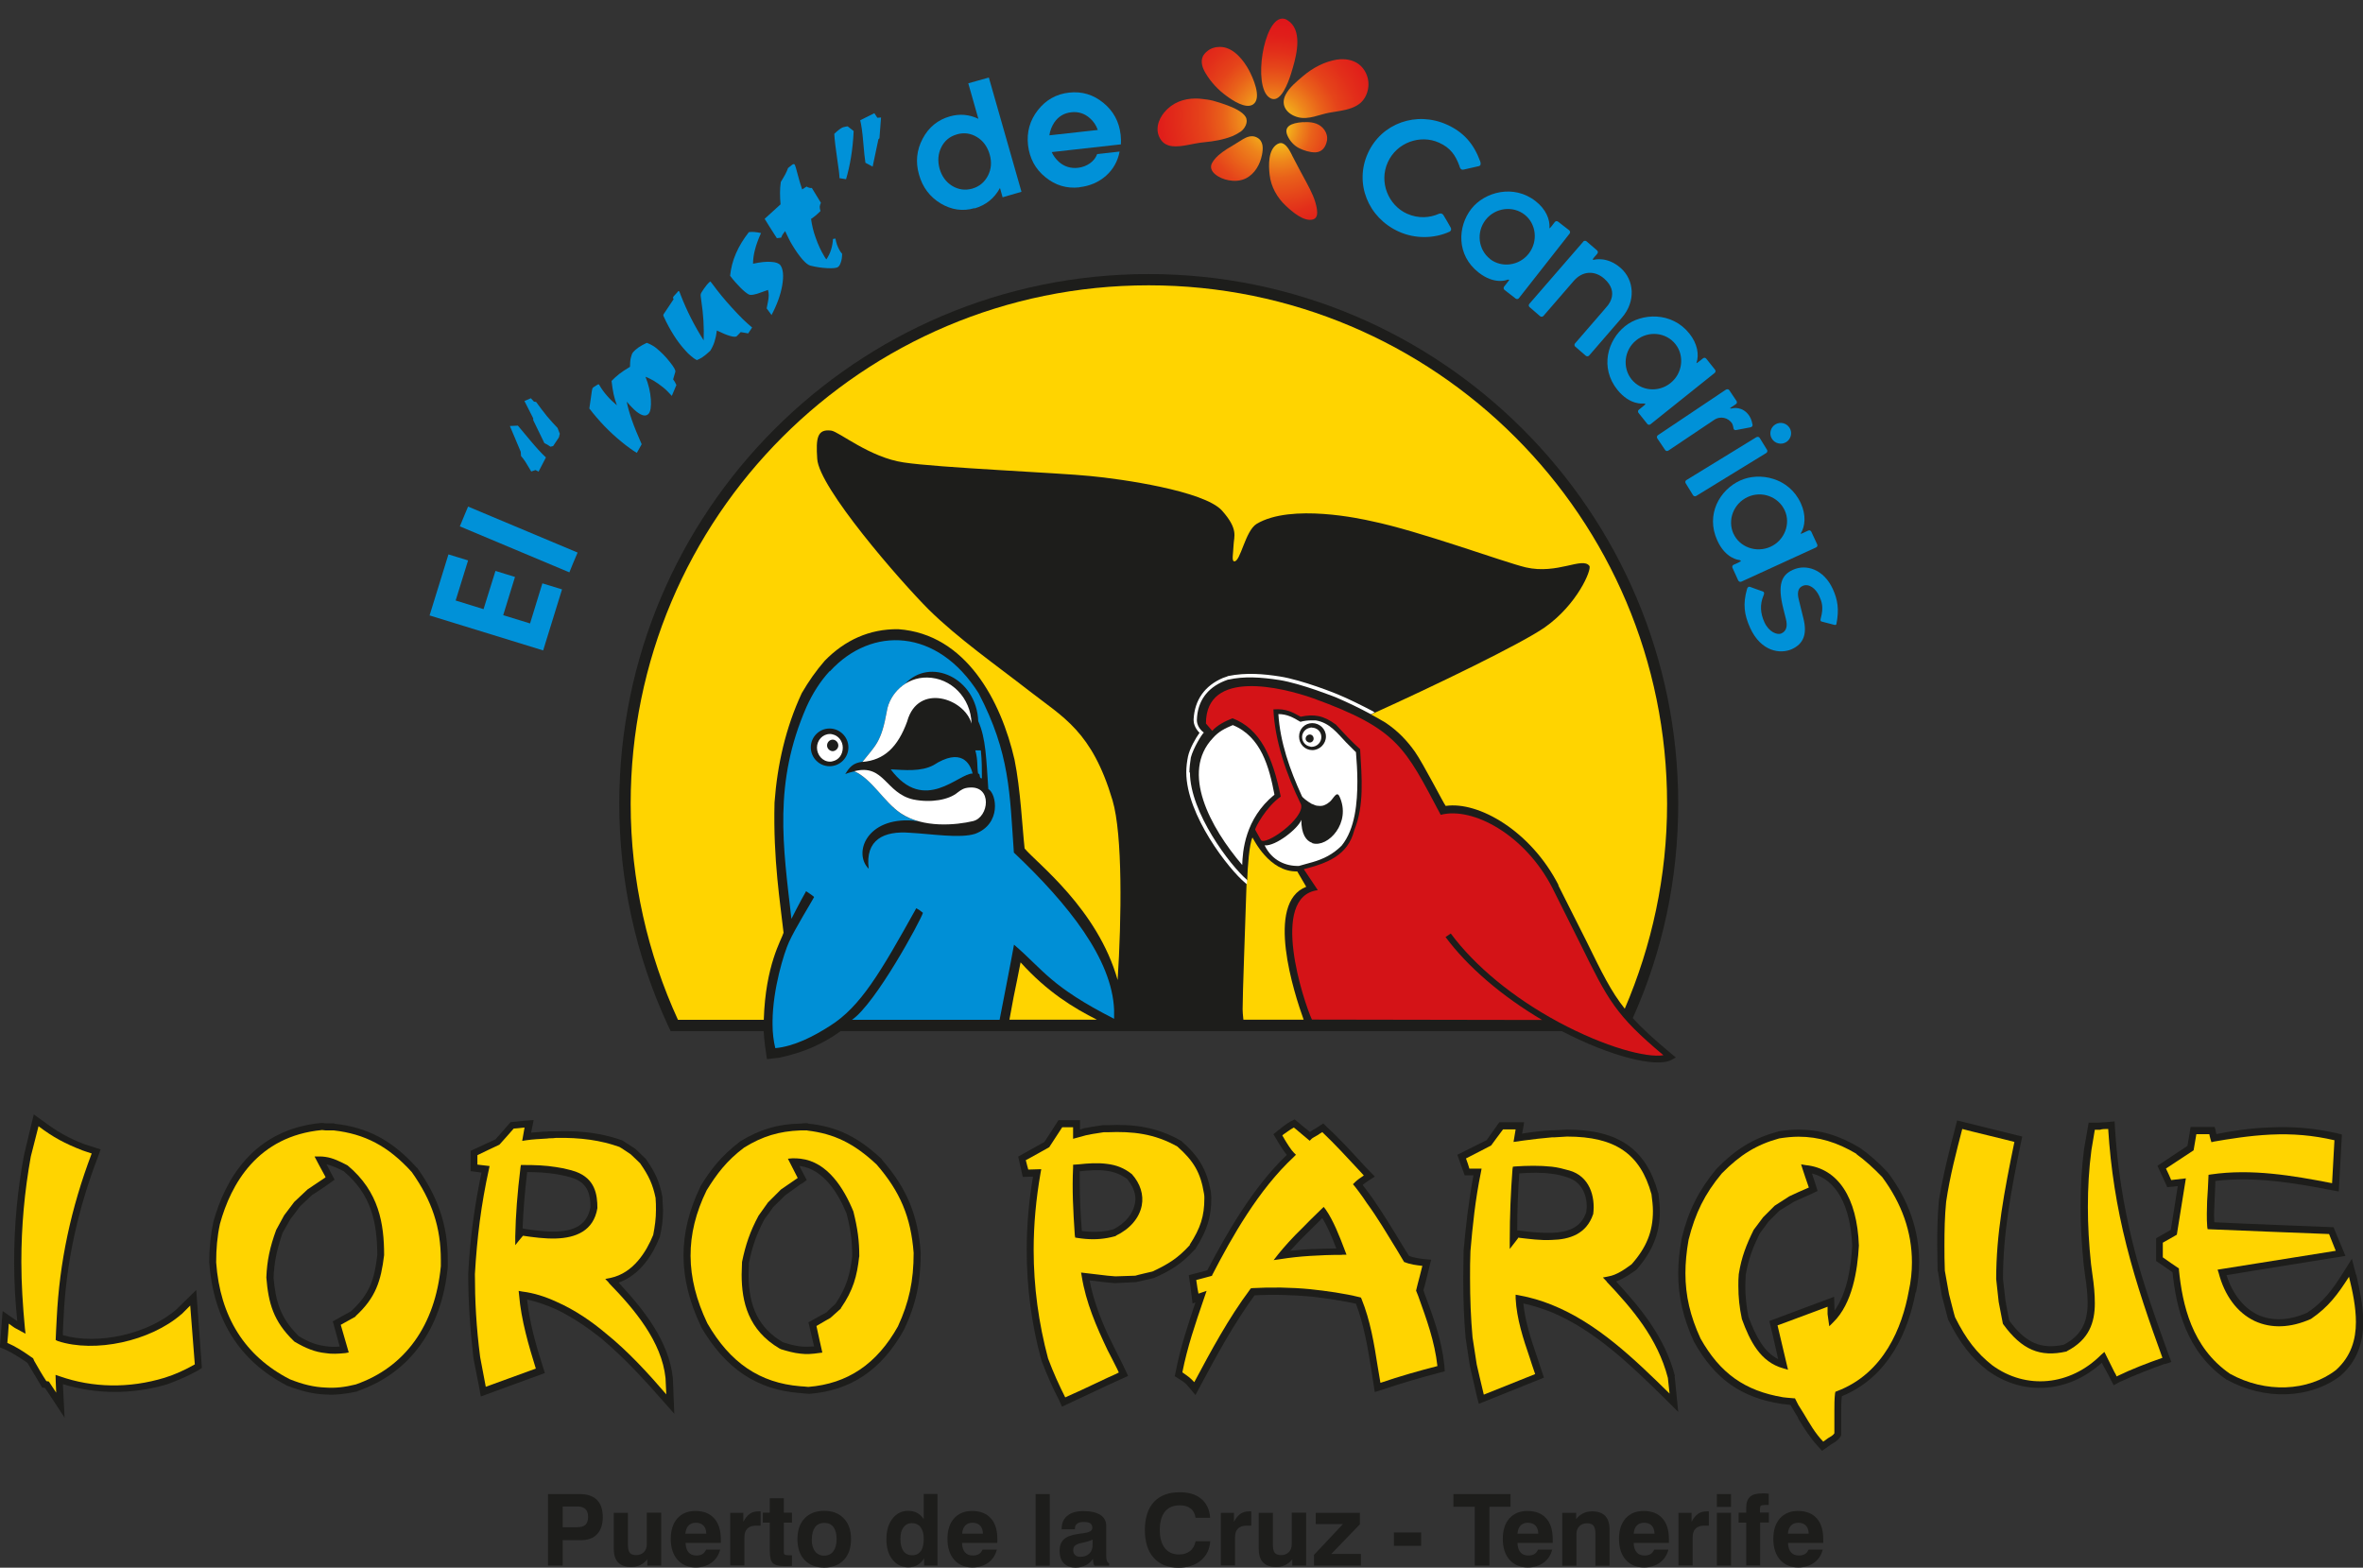 <?xml version="1.0" encoding="UTF-8"?>
<svg xmlns="http://www.w3.org/2000/svg" xmlns:xlink="http://www.w3.org/1999/xlink" id="Ebene_1" data-name="Ebene 1" viewBox="0 0 180.37 119.67">
  <rect x="0" y="0" width="180.37" height="119.67" fill="#333333" stroke="none"/>
  <defs>
    <style>
      .cls-1 {
        fill: url(#Unbenannter_Verlauf);
      }

      .cls-1, .cls-2, .cls-3, .cls-4, .cls-5, .cls-6, .cls-7, .cls-8, .cls-9, .cls-10, .cls-11, .cls-12, .cls-13, .cls-14, .cls-15, .cls-16, .cls-17, .cls-18 {
        stroke-width: 0px;
      }

      .cls-19 {
        clip-path: url(#clippath);
      }

      .cls-2 {
        fill: none;
      }

      .cls-20 {
        clip-path: url(#clippath-1);
      }

      .cls-21 {
        clip-path: url(#clippath-4);
      }

      .cls-22 {
        clip-path: url(#clippath-3);
      }

      .cls-23 {
        clip-path: url(#clippath-2);
      }

      .cls-24 {
        clip-path: url(#clippath-6);
      }

      .cls-25 {
        clip-path: url(#clippath-5);
      }

      .cls-3 {
        fill: url(#Unbenannter_Verlauf_7);
      }

      .cls-4 {
        fill: url(#Unbenannter_Verlauf_5);
      }

      .cls-5 {
        fill: url(#Unbenannter_Verlauf_6);
      }

      .cls-6 {
        fill: url(#Unbenannter_Verlauf_4);
      }

      .cls-7 {
        fill: url(#Unbenannter_Verlauf_3);
      }

      .cls-8 {
        fill: url(#Unbenannter_Verlauf_2);
      }

      .cls-9, .cls-10, .cls-11, .cls-12 {
        fill-rule: evenodd;
      }

      .cls-9, .cls-17 {
        fill: #008fd6;
      }

      .cls-10, .cls-13 {
        fill: #1d1d1b;
      }

      .cls-11, .cls-16 {
        fill: #ffd400;
      }

      .cls-12, .cls-15 {
        fill: #fff;
      }

      .cls-14 {
        fill: #d41317;
      }

      .cls-18 {
        fill: #0091d8;
      }
    </style>
    <clipPath id="clippath">
      <path class="cls-2" d="M97.87,1.42c-1.43.05-2.23,5.12-1,6.01.27.2.51.16.73-.01.59-.46.98-1.9,1.1-2.31.3-1.04.72-2.86-.43-3.57-.12-.08-.25-.12-.37-.12h-.04Z"></path>
    </clipPath>
    <radialGradient id="Unbenannter_Verlauf" data-name="Unbenannter Verlauf" cx="0" cy="121.31" fx="0" fy="121.31" r="1" gradientTransform="translate(-3554.13 6.29) rotate(90) scale(30.06 -30.06)" gradientUnits="userSpaceOnUse">
      <stop offset="0" stop-color="#fbe91c"></stop>
      <stop offset="0" stop-color="#f9e01b"></stop>
      <stop offset=".04" stop-color="#f3b01b"></stop>
      <stop offset=".08" stop-color="#ee851b"></stop>
      <stop offset=".12" stop-color="#e9611a"></stop>
      <stop offset=".16" stop-color="#e5441a"></stop>
      <stop offset=".2" stop-color="#e22e1a"></stop>
      <stop offset=".24" stop-color="#e01e1a"></stop>
      <stop offset=".29" stop-color="#df141a"></stop>
      <stop offset=".37" stop-color="#df121a"></stop>
      <stop offset="1" stop-color="#df121a"></stop>
    </radialGradient>
    <clipPath id="clippath-1">
      <path class="cls-2" d="M94.64,10.77c-.29.19-.64.39-.98.6-.46.3-.9.63-1.14,1.07-.18.32-.04.63.22.85.29.25.67.4,1.04.47.44.08.9.06,1.31-.14.69-.34,1.1-1.08,1.24-1.81.09-.47.12-1.03-.36-1.3-.14-.08-.28-.11-.41-.11-.32,0-.63.18-.9.36"></path>
    </clipPath>
    <radialGradient id="Unbenannter_Verlauf_2" data-name="Unbenannter Verlauf 2" cx="0" cy="121.31" fx="0" fy="121.31" r="1" gradientTransform="translate(-3548.37 13.62) rotate(90) scale(30.06 -30.06)" gradientUnits="userSpaceOnUse">
      <stop offset="0" stop-color="#fbe91c"></stop>
      <stop offset="0" stop-color="#f9e01b"></stop>
      <stop offset=".05" stop-color="#f3b01b"></stop>
      <stop offset=".09" stop-color="#ee851b"></stop>
      <stop offset=".14" stop-color="#e9611a"></stop>
      <stop offset=".18" stop-color="#e5441a"></stop>
      <stop offset=".23" stop-color="#e22e1a"></stop>
      <stop offset=".29" stop-color="#e01e1a"></stop>
      <stop offset=".35" stop-color="#df141a"></stop>
      <stop offset=".43" stop-color="#df121a"></stop>
      <stop offset="1" stop-color="#df121a"></stop>
    </radialGradient>
    <clipPath id="clippath-2">
      <path class="cls-2" d="M99.47,9.32c-1,.07-1.46.37-1.21,1,.16.4.5.79.9.99.37.18.83.33,1.25.32.52-.02.79-.42.88-.9.05-.29-.03-.58-.2-.82-.33-.46-.84-.59-1.36-.59-.09,0-.17,0-.26.01"></path>
    </clipPath>
    <radialGradient id="Unbenannter_Verlauf_3" data-name="Unbenannter Verlauf 3" cx="0" cy="121.31" fx="0" fy="121.31" r="1" gradientTransform="translate(-3547.21 7.84) rotate(90) scale(30.06 -30.06)" gradientUnits="userSpaceOnUse">
      <stop offset="0" stop-color="#fbe91c"></stop>
      <stop offset="0" stop-color="#f9e01b"></stop>
      <stop offset=".04" stop-color="#f3b01b"></stop>
      <stop offset=".07" stop-color="#ee851b"></stop>
      <stop offset=".1" stop-color="#e9611a"></stop>
      <stop offset=".14" stop-color="#e5441a"></stop>
      <stop offset=".17" stop-color="#e22e1a"></stop>
      <stop offset=".21" stop-color="#e01e1a"></stop>
      <stop offset=".26" stop-color="#df141a"></stop>
      <stop offset=".32" stop-color="#df121a"></stop>
      <stop offset="1" stop-color="#df121a"></stop>
    </radialGradient>
    <clipPath id="clippath-3">
      <path class="cls-2" d="M102.1,4.54c-.98.15-1.89.63-2.64,1.27-.49.42-1.04.85-1.34,1.44-.4.81.13,1.48.96,1.7.81.21,1.62-.21,2.4-.35.38-.07.82-.12,1.23-.22.59-.14,1.15-.38,1.46-.91.42-.71.38-1.59-.13-2.25-.38-.49-.96-.7-1.56-.7-.13,0-.26,0-.38.03"></path>
    </clipPath>
    <radialGradient id="Unbenannter_Verlauf_4" data-name="Unbenannter Verlauf 4" cx="0" cy="121.31" fx="0" fy="121.31" r="1" gradientTransform="translate(-3543.52 4.34) rotate(90) scale(30.01 -30.01)" gradientUnits="userSpaceOnUse">
      <stop offset="0" stop-color="#fbe91c"></stop>
      <stop offset="0" stop-color="#f9e01b"></stop>
      <stop offset=".05" stop-color="#f3b01b"></stop>
      <stop offset=".09" stop-color="#ee851b"></stop>
      <stop offset=".13" stop-color="#e9611a"></stop>
      <stop offset=".17" stop-color="#e5441a"></stop>
      <stop offset=".22" stop-color="#e22e1a"></stop>
      <stop offset=".27" stop-color="#e01e1a"></stop>
      <stop offset=".33" stop-color="#df141a"></stop>
      <stop offset=".41" stop-color="#df121a"></stop>
      <stop offset="1" stop-color="#df121a"></stop>
    </radialGradient>
    <clipPath id="clippath-4">
      <path class="cls-2" d="M92.09,3.95c-.11.11-.2.21-.25.3-.24.45-.05.95.19,1.35.41.68.96,1.27,1.6,1.73.43.32,1.46,1.02,2.02.64.71-.49-.04-2.1-.32-2.62-.41-.75-1.12-1.66-2.04-1.76-.06,0-.11-.01-.18-.01-.32,0-.72.09-1.02.38"></path>
    </clipPath>
    <radialGradient id="Unbenannter_Verlauf_5" data-name="Unbenannter Verlauf 5" cx="0" cy="121.31" fx="0" fy="121.31" r="1" gradientTransform="translate(-3556.41 10.36) rotate(90) scale(30.08 -30.08)" gradientUnits="userSpaceOnUse">
      <stop offset="0" stop-color="#fbe91c"></stop>
      <stop offset="0" stop-color="#f9e01b"></stop>
      <stop offset=".05" stop-color="#f3b01b"></stop>
      <stop offset=".09" stop-color="#ee851b"></stop>
      <stop offset=".13" stop-color="#e9611a"></stop>
      <stop offset=".17" stop-color="#e5441a"></stop>
      <stop offset=".22" stop-color="#e22e1a"></stop>
      <stop offset=".27" stop-color="#e01e1a"></stop>
      <stop offset=".33" stop-color="#df141a"></stop>
      <stop offset=".41" stop-color="#df121a"></stop>
      <stop offset="1" stop-color="#df121a"></stop>
    </radialGradient>
    <clipPath id="clippath-5">
      <path class="cls-2" d="M88.89,8.55c-.5.6-.76,1.41-.28,2.12.44.64,1.27.53,1.93.42.45-.08.91-.19,1.36-.23.73-.07,1.47-.19,2.15-.46.22-.09.44-.21.65-.35.32-.23.61-.73.38-1.13-.25-.42-.97-.72-1.4-.88-.35-.13-.71-.25-1.08-.35-.27-.07-.58-.11-.86-.14-.16-.02-.32-.03-.48-.03-.9,0-1.77.31-2.37,1.04"></path>
    </clipPath>
    <radialGradient id="Unbenannter_Verlauf_6" data-name="Unbenannter Verlauf 6" cx="0" cy="121.31" fx="0" fy="121.31" r="1" gradientTransform="translate(-3553.15 14.45) rotate(90) scale(30.07 -30.07)" gradientUnits="userSpaceOnUse">
      <stop offset="0" stop-color="#fbe91c"></stop>
      <stop offset="0" stop-color="#f9e01b"></stop>
      <stop offset=".05" stop-color="#f3b01b"></stop>
      <stop offset=".1" stop-color="#ee851b"></stop>
      <stop offset=".14" stop-color="#e9611a"></stop>
      <stop offset=".19" stop-color="#e5441a"></stop>
      <stop offset=".25" stop-color="#e22e1a"></stop>
      <stop offset=".3" stop-color="#e01e1a"></stop>
      <stop offset=".37" stop-color="#df141a"></stop>
      <stop offset=".46" stop-color="#df121a"></stop>
      <stop offset="1" stop-color="#df121a"></stop>
    </radialGradient>
    <clipPath id="clippath-6">
      <path class="cls-2" d="M97.5,11c-.71.42-.67,1.62-.59,2.33.1.92.57,1.76,1.25,2.39.46.43,1.37,1.23,2.06,1.03.36-.1.34-.5.3-.79-.11-.73-.45-1.38-.79-2.02-.38-.7-.75-1.39-1.11-2.09,0,0,0-.02-.01-.03-.16-.31-.45-.9-.85-.9-.08,0-.15.02-.24.07"></path>
    </clipPath>
    <radialGradient id="Unbenannter_Verlauf_7" data-name="Unbenannter Verlauf 7" cx="0" cy="121.31" fx="0" fy="121.31" r="1" gradientTransform="translate(-3545.1 10.9) rotate(90) scale(30.06 -30.06)" gradientUnits="userSpaceOnUse">
      <stop offset="0" stop-color="#fbe91c"></stop>
      <stop offset="0" stop-color="#f9e01b"></stop>
      <stop offset=".04" stop-color="#f3b01b"></stop>
      <stop offset=".08" stop-color="#ee851b"></stop>
      <stop offset=".12" stop-color="#e9611a"></stop>
      <stop offset=".17" stop-color="#e5441a"></stop>
      <stop offset=".21" stop-color="#e22e1a"></stop>
      <stop offset=".26" stop-color="#e01e1a"></stop>
      <stop offset=".32" stop-color="#df141a"></stop>
      <stop offset=".39" stop-color="#df121a"></stop>
      <stop offset="1" stop-color="#df121a"></stop>
    </radialGradient>
  </defs>
  <g>
    <path class="cls-10" d="M45.88,102.15c.21.19.45.4.67.59,1.44,1.28,2.78,2.75,3.93,4.06l.99,1.12-.11-2.72c-.3-2.83-2.22-5.23-4.14-7.29,1.65-.59,2.62-2.16,3.12-3.44l.03-.03v-.05c.16-.69.24-1.31.24-2l-.05-1.01v-.03c-.21-1.1-.53-1.84-1.23-2.83l-.03-.05-.8-.77-.96-.62-.05-.03c-.32-.11-.61-.21-.94-.29-1.23-.32-2.51-.45-4.06-.4h-.59l-.19.02c-.37,0-.77.06-1.17.08.03-.1.19-.96.19-.96l-.72.05-1.04.11s-1.01,1.17-1.15,1.31c-.19.08-1.9.88-1.9.88v1.55s.67.08.83.11c-.53,2.56-.88,5.05-1.01,7.74v.03c0,2.03.13,4.06.4,6.41,0,.03.45,2.3.45,2.3l.11.61,4.89-1.79-.16-.51c-.53-1.63-1.01-3.36-1.2-5.1.77.16,1.55.45,2.27.77,1.31.64,2.48,1.47,3.39,2.19M40,93.79s-.06,0-.11-.02c.05-1.31.16-2.73.35-4.3.8,0,1.52.05,2.24.16.32.05.64.13.96.21,0,0,.3.08.35.11,1.1.4,1.28,1.28,1.28,2.19-.24,1.39-1.28,1.82-2.59,1.87-.75.03-1.63-.08-2.48-.21"></path>
    <path class="cls-10" d="M61.71,106.4h.05c3.18-.24,5.55-1.84,7.24-4.89.93-1.95,1.28-3.66,1.28-5.88-.21-2.88-1.07-4.94-2.96-7.1v-.03l-.03-.03c-1.79-1.68-3.42-2.48-5.61-2.7l-.03-.03c-.19,0-.38,0-.56.03-1.74.03-3.1.45-4.6,1.36l-.03.03c-1.39,1.07-2.19,2.08-2.99,3.39l-.02.03v.03c-1.71,3.55-1.71,6.92.05,10.63v.03c1.87,3.2,4.27,4.83,7.58,5.07.21.03.4.03.61.05M57.14,97.29s.03-.83.03-.88c.24-1.26.59-2.22,1.18-3.34.05-.05.64-.88.67-.93.05-.06.88-.85.93-.91.06-.05.88-.62,1.15-.83.05-.03.11-.05.11-.05l.37-.27s-.29-.56-.48-.91c-.03-.08-.05-.13-.08-.16h.08c1.76.27,2.88,2.06,3.52,3.63.32,1.23.43,2.13.43,3.26-.16,1.36-.43,2.37-1.28,3.63-.08.08-.62.56-.67.64-.11.05-1.39.77-1.39.77,0,0,.29,1.23.43,1.84-.38.03-.72.03-1.04,0-.43-.05-.85-.16-1.34-.32-1.82-1.07-2.62-2.67-2.62-5.18"></path>
    <path class="cls-10" d="M27.29,106.18h.03c3.98-1.39,6.41-4.75,6.86-9.48v-.51c0-2.62-.72-4.78-2.32-7.02l-.03-.03-.03-.02c-1.87-2.08-3.77-3.07-6.27-3.34l-.03-.03h-.64l-.27-.03h-.05c-5.23.48-7.37,4.38-8.25,7.53-.22,1.04-.32,2.06-.32,3.1.32,4.38,2.3,7.53,5.9,9.4l.03.03h.03c1.04.4,1.97.64,2.94.67.77.05,1.58-.05,2.43-.24v-.03ZM26.84,100.07c-.11.05-1.44.8-1.44.8,0,0,.37,1.28.53,1.92-.38.03-.72.03-1.07-.03-.69-.08-1.33-.32-2.06-.77-1.41-1.39-1.76-2.65-1.92-4.46.05-1.23.27-2.19.69-3.42.05-.08.56-.99.59-1.04.05-.05.67-.88.72-.96.06-.06.88-.83.93-.88.05-.03.67-.43,1.04-.69.19-.13.32-.22.32-.22l.37-.27s-.43-.8-.61-1.17c.45.11.85.29,1.31.53,2.08,1.76,2.54,3.82,2.56,6.38-.21,1.87-.59,2.99-1.97,4.27"></path>
    <path class="cls-13" d="M15.41,104.42l-.43-5.95-1.5,1.47c-2.16,1.9-6.01,2.75-8.68,1.98v-.3l.05-.99c.19-4.22,1.07-8.25,2.64-12.36l.19-.53-1.25-.4c-1.23-.48-2.08-.96-3.18-1.79l-.67-.48-.19.77-.56,2.35c-.51,2.73-.75,5.4-.75,8.15,0,1.47.08,2.99.24,4.51-.13-.08-1.12-.77-1.12-.77l-.21,2.77.35.14c.64.29,1.15.64,1.71,1.01,0,0,.03.03.05.05.03.02.05.08.05.08l1.07,1.79s.16.03.21.03c.16.21,1.5,2.27,1.5,2.27,0,0-.11-2.27-.13-2.56,2.51.77,5.23.8,7.9.03.83-.3,1.63-.64,2.4-1.07l.29-.19Z"></path>
    <path class="cls-10" d="M104.94,106.26l.61-.19c1.55-.53,3.1-.96,4.3-1.28l.43-.11-.03-.45c-.21-2-.88-3.79-1.52-5.5,0,0-.03-.13-.08-.24.05-.16.11-.38.11-.38l.48-1.95-.59-.05c-.4-.05-.8-.13-1.1-.24-.13-.22-.5-.8-.5-.8-.72-1.2-1.47-2.43-2.27-3.58l-.29-.4c-.16-.21-.32-.43-.48-.64.11-.08.24-.19.4-.29l.53-.35-.75-.77c-1.01-1.1-1.92-2.11-2.89-2.99l-.29-.29-.67.43s-.05,0-.11.06c-.05.02-.16.11-.24.16-.27-.22-.53-.43-.53-.43l-.64-.53-.32.16c-.32.19-.61.4-.85.62,0-.03-.08.05-.08.05l-.37.3.4.67c.19.32.4.64.62.91-2.62,2.51-4.59,6.01-6.07,8.81-.29.08-1.41.37-1.41.37l.13.88s.08.64.08.64l.08.64s.13-.05.22-.08c-.56,1.68-1.15,3.42-1.5,5.26l-.08.37.29.19c.43.27.51.32.78.64l.51.61.37-.69c1.25-2.35,2.56-4.75,4.14-6.92,1.49-.08,3.02-.03,4.48.11,1.12.14,2.22.3,3.26.53.59,1.55.88,3.23,1.15,4.89l.29,1.87ZM100.24,95.34c-.61.03-1.2.08-1.76.14.37-.4.8-.88,1.36-1.41,0,0,.19-.19.4-.4.24-.24.53-.51.69-.69.4.64.75,1.47,1.07,2.32-.62,0-1.2.03-1.76.05"></path>
    <path class="cls-13" d="M179.84,97.32l-.32-1.23-.67,1.07c-.88,1.39-1.52,2.22-2.73,3.04-1.36.61-2.69.67-3.79.16-1.09-.53-1.92-1.6-2.38-3.02,1.07-.19,9.08-1.47,9.08-1.47l-.91-2.19s-8.22-.32-9.1-.38c-.02-.27-.02-.67-.02-.67l.08-1.87s.02-.32.02-.61c2.96-.37,6.09.16,8.81.69l.61.11.24-4.35-.45-.11c-1.74-.38-3.29-.51-5.02-.43-1.55.05-3.05.29-4.11.51,0-.05-.13-.54-.13-.54h-1.84s-.18,1.15-.24,1.44c-.32.21-2.29,1.52-2.29,1.52l.75,1.63s.62-.05.8-.08c-.13.91-.48,2.99-.53,3.34-.29.16-1.12.64-1.12.64v1.74s.99.67,1.25.86c.29,2.72,1.04,6.06,4.09,8.17l.03.03h.03c2.88,1.6,6.38,1.47,8.7-.32l.03-.03c1.15-1.04,1.68-2.38,1.68-4.06,0-1.2-.27-2.43-.53-3.6"></path>
    <path class="cls-13" d="M165.23,104.13l.51-.16-.19-.51c-.88-2.45-2-5.5-2.75-8.54-.72-2.91-1.17-5.77-1.36-8.76l-.03-.56-.51.05-.75.05h-.72l-.35,2c-.19,1.5-.27,2.94-.27,4.43,0,1.39.08,2.83.24,4.41l.11.85c.11.69.19,1.42.19,2.08,0,1.55-.54,2.51-1.82,3.18-1.73.37-2.91-.13-4.16-1.84-.05-.21-.29-1.5-.29-1.52,0-.05-.19-1.6-.19-1.66,0-3.47.62-6.75,1.36-10.36l.11-.51-4.97-1.23-.13.51c-.45,1.71-.93,3.58-1.26,5.58-.11,1.2-.13,2.3-.13,3.39l.03,2.03.03.03.29,1.82.48,1.84.03.05c.88,1.76,1.76,2.89,2.99,3.84,2.72,1.98,6.17,1.71,8.71-.59.24.45.51.93.51.93,0,.03.4.78.4.78l.45-.24c1.2-.56,2.48-1.04,3.45-1.39"></path>
    <path class="cls-10" d="M91.21,95.39l.03-.03.02-.05c.88-1.39,1.2-2.4,1.2-3.85l-.03-.45v-.03c-.32-1.68-.88-2.67-2.24-3.87l-.03-.02-.05-.03c-1.84-1.04-3.58-1.26-5.58-1.17h-.35l-.86.13s-.27.05-.27.05l-.29.05s-.19.05-.32.11v-.72h-1.65s-.93,1.47-1.07,1.66c-.19.11-2,1.12-2,1.12l.35,1.55s.62-.02.78-.02c-.32,1.87-.48,3.76-.48,5.6,0,2.86.37,5.69,1.12,8.41.43,1.15.88,2.16,1.36,3.07l.21.48,3.47-1.63,1.58-.72-.43-.91c-.4-.77-.77-1.55-1.15-2.32-.59-1.31-1.09-2.64-1.36-4.06.42.05.96.11,1.36.16.32.03.56.05.56.05l1.63-.08,1.39-.32.05-.03c1.26-.56,2.06-1.07,3.04-2.14M86.62,91.92c-.16.77-.75,1.47-1.63,1.92-.16.03-.29.08-.46.11-.64.11-1.25.11-1.95.02-.11-1.33-.16-2.53-.16-3.71v-.85c.75-.08,1.44-.13,2.11-.03.54.08,1.02.27,1.5.61.4.48.64,1.02.64,1.55,0,.14-.03.27-.05.38"></path>
    <path class="cls-10" d="M127.85,105.03c-.77-2.96-2.62-5.18-4.49-7.21.59-.21,1.1-.59,1.49-.85l.06-.05.05-.05c1.17-1.36,1.74-2.72,1.74-4.41,0-.43-.06-.86-.11-1.36v-.03l-.03-.03c-.91-3.34-3.04-4.81-6.94-4.81-.03,0-1.04.05-1.04.05h-.13c-.69.03-1.47.13-2.19.24,0,0-.05,0-.08.03.03-.11.16-.88.16-.88h-1.9s-.83,1.17-.96,1.36l-2.24,1.12.56,1.57h.67c-.37,1.98-.59,3.93-.75,5.72,0,.03-.03,2.08-.03,2.08,0,1.6.05,3.13.18,4.6l.32,2.11s.53,2.32.53,2.32l.16.61,4.97-2-.56-1.68c-.45-1.31-.88-2.64-1.01-3.98.75.16,1.47.4,2.16.67,3.31,1.39,6.01,4.01,8.62,6.57l1.04,1.04-.27-2.7v-.05ZM121.07,92.56c-.4,1.15-1.36,1.5-2.62,1.55-.72.02-1.55-.05-2.4-.16,0,0-.16-.03-.24-.03,0-1.52.06-2.96.16-4.35.83-.06,1.66-.08,2.48.03.4.05.77.13,1.17.27,1.09.32,1.5,1.31,1.5,2.24,0,.16-.03.32-.05.45"></path>
    <path class="cls-10" d="M146.25,98.65c.16-.78.24-1.55.24-2.3,0-2.43-.8-4.73-2.38-6.84h-.03v-.03c-.67-.72-1.36-1.33-2.08-1.84-1.58-.96-3.07-1.41-4.73-1.41-.48,0-1.01.05-1.54.13l-.03.03h-.03c-1.84.51-3.15,1.31-4.62,2.8v.03h-.03c-1.36,1.66-2.14,3.18-2.65,5.29-.18.99-.27,1.87-.27,2.7,0,1.76.38,3.42,1.2,5.21,1.6,2.86,3.6,4.27,6.7,4.75l.29.03s.22.03.38.05c.16.3.54.91.54.91.03.03.05.08.05.13.46.75.91,1.47,1.5,2.11l.32.35.72-.51c.24-.13.48-.29.64-.51l.1-.16v-1.84c0-.32,0-.75.05-1.15,3.66-1.5,5.1-5.1,5.63-7.93M140.03,100.01c0-.16-.03-1.02-.03-1.02l-2.73,1.02-2.21.83s.46,1.92.67,2.91c-1.07-.53-1.68-1.68-2.27-3.23-.16-.83-.24-1.55-.24-2.38,0,0,.03-.75.03-.8.21-1.25.56-2.14,1.07-3.18.05-.08.64-.85.67-.91.06-.05.75-.75.83-.83.08-.05.99-.61,1.04-.64.03-.03.21-.11.43-.21.43-.19,1.02-.45,1.02-.45l.43-.21s-.29-.93-.43-1.33c1.84.45,2.94,2.43,3.07,5.5-.08,1.58-.37,3.58-1.33,4.94"></path>
    <path class="cls-11" d="M46.49,97.93l-.29-.3.4-.08c1.76-.37,2.75-2.03,3.26-3.28.13-.67.21-1.25.21-1.9,0-.3,0-.62-.03-.93-.21-1.02-.51-1.68-1.18-2.64-.02-.03-.72-.69-.72-.69,0,0-.8-.54-.86-.56-1.44-.51-2.94-.72-4.83-.69-.16.03-.35.03-.53.03l-.16.02c-.53.03-1.12.06-1.58.13l-.32.05s.13-.72.18-1.02c-.29.03-.72.08-.83.08-.11.14-1.09,1.23-1.09,1.23,0,0-1.47.69-1.68.8v.72c.24.03.93.11.93.11l-.05.24c-.59,2.67-.91,5.23-1.07,8.01,0,2,.1,4.01.4,6.33,0,0,.35,1.87.43,2.27.43-.16,3.5-1.28,3.82-1.39-.53-1.71-1.12-3.69-1.28-5.64l-.03-.29.27.05c.91.11,1.79.4,2.59.77,1.47.64,2.78,1.57,3.74,2.38,1.76,1.41,3.31,3.12,4.67,4.7-.03-.56-.06-1.23-.06-1.25-.29-2.77-2.35-5.23-4.33-7.26M42.46,94.54c-.88.03-1.79-.1-2.54-.21-.08.08-.59.72-.59.72v-.67c.03-1.6.16-3.31.4-5.26l.03-.19h.21c.91,0,1.68.03,2.48.16.37.05.75.13,1.15.24l.35.11c1.47.54,1.65,1.74,1.65,2.78-.29,1.76-1.68,2.27-3.15,2.32"></path>
    <path class="cls-11" d="M61.63,86.29h-.53c-1.63.06-2.91.45-4.3,1.31-1.34,1.01-2.08,2-2.86,3.26-1.66,3.39-1.63,6.62.05,10.15,1.74,3.02,4.01,4.56,7.1,4.81.21.02.4.02.61.05,2.99-.24,5.23-1.74,6.84-4.62.85-1.84,1.2-3.47,1.2-5.61-.21-2.72-1.02-4.67-2.83-6.75-1.71-1.6-3.23-2.35-5.29-2.59M65.58,95.93c-.16,1.47-.45,2.56-1.39,3.92v.03l-.8.72s-.85.48-1.07.62c.05.26.45,2.03.45,2.03l-.24.03c-.53.08-.99.11-1.44.05-.51-.05-.99-.19-1.52-.35l-.02-.03h-.03c-2.4-1.41-2.91-3.55-2.91-5.66,0-.32.03-.64.03-.96.27-1.31.61-2.32,1.26-3.53l.72-1.01.99-.99s1.04-.72,1.28-.88c-.13-.27-.75-1.47-.75-1.47l.35-.03c.21,0,.43,0,.62.03,2.06.24,3.31,2.27,4.03,4.03.32,1.28.45,2.22.45,3.42v.03Z"></path>
    <path class="cls-11" d="M25.47,86.29h-.61l-.27-.03c-4.94.46-6.97,4.14-7.8,7.16-.21.96-.29,1.92-.29,2.94.29,4.14,2.19,7.16,5.61,8.92.99.4,1.87.61,2.75.64.75.05,1.47-.03,2.3-.24,3.76-1.31,6.06-4.51,6.49-9.03v-.45c0-2.51-.67-4.54-2.22-6.73-1.79-1.98-3.58-2.91-5.95-3.18M27.16,100.49s-.91.51-1.15.64c.08.29.61,2.11.61,2.11l-.27.05c-.53.05-1.04.08-1.5,0-.8-.08-1.52-.37-2.38-.88l-.03-.03c-1.58-1.52-1.95-2.91-2.11-4.86.05-1.28.27-2.32.75-3.63l.61-1.12.77-1.02,1.02-.96s1.07-.72,1.36-.91v-.05c-.19-.32-.83-1.55-.83-1.55h.37c.14,0,.29,0,.45.03.59.08,1.12.35,1.68.64l.03.02c2.4,2,2.78,4.46,2.78,6.84-.24,1.97-.64,3.26-2.19,4.67"></path>
    <path class="cls-16" d="M13.86,100.31c-2.38,2.08-6.62,2.99-9.45,2.06l-.16-.08.03-.7.05-.96c.21-4.3,1.09-8.41,2.67-12.58-.27-.08-.72-.24-.72-.24-1.31-.51-2.22-.99-3.34-1.84-.13.51-.59,2.32-.59,2.32-.48,2.67-.72,5.32-.72,8.04,0,1.65.11,3.34.27,5.05l.05.43-.83-.45s-.24-.16-.45-.32c-.03.45-.08,1.28-.11,1.47.67.29,1.2.64,1.81,1.07l.16.11.08.19c.29.51.61,1.07.93,1.55.05,0,.19.03.19.03,0,0,.32.48.56.85-.03-.51-.05-1.36-.05-1.36l.32.11c2.51.88,5.29.94,8.01.11.77-.24,1.55-.59,2.3-1.02-.03-.26-.29-3.84-.35-4.49-.29.29-.67.67-.67.67"></path>
    <path class="cls-11" d="M108.09,98.52l.13-.53s.27-1.01.35-1.36c-.45-.05-.93-.11-1.31-.27l-.08-.02-.59-.99c-.72-1.17-1.44-2.4-2.27-3.53l-.27-.4c-.21-.29-.46-.64-.64-.86l-.14-.16.16-.16c.16-.16.43-.35.67-.51-.14-.16-.29-.32-.29-.32-.94-1.01-1.92-2.08-2.88-2.99-.14.08-.32.21-.32.21-.19.11-.43.24-.48.29l-.13.13-.03.03-.86-.72s-.21-.19-.35-.29c-.29.16-.53.35-.8.53,0,0-.06.05-.08.08.08.11.16.27.16.27.22.37.51.83.72,1.04l.16.16-.16.16c-2.7,2.51-4.73,6.12-6.22,9l-.03.08s-.91.24-1.2.32c.03.19.06.4.06.4,0,0,.05.38.11.64.08-.03.62-.21.62-.21l-.22.64c-.64,1.87-1.25,3.65-1.63,5.58.43.3.59.4.91.75,1.28-2.4,2.62-4.89,4.25-7.07l.05-.08.11-.03c1.47-.08,2.96-.06,4.43.08,1.31.14,2.59.32,3.77.61l.11.03.05.11c.67,1.65.96,3.42,1.23,5.15,0,0,.16.91.21,1.25,1.49-.51,3.02-.94,4.35-1.28-.21-1.89-.83-3.58-1.47-5.36l-.16-.4ZM102.46,95.79c-.91,0-1.71.03-2.46.08-.8.05-1.52.13-2.22.24l-.56.08.35-.45c.43-.53,1.04-1.23,1.9-2.06l.53-.54.85-.83.19-.18.16.21c.56.8,1.04,2,1.47,3.15l.11.29h-.32Z"></path>
    <path class="cls-16" d="M179.31,97.45c-.86,1.34-1.55,2.3-2.91,3.23-1.55.69-3.02.75-4.3.16-1.34-.64-2.3-1.95-2.75-3.68l-.08-.24s8.49-1.36,9.02-1.44c-.13-.35-.45-1.1-.51-1.28-.29,0-9.27-.37-9.27-.37l-.03-.19c-.03-.32-.03-.67-.03-.99,0-.61.03-1.26.08-1.9l.05-1.07.19-.03c3.07-.45,6.22.08,9.24.67.03-.43.16-2.96.18-3.28-1.65-.38-3.18-.51-4.88-.43-1.65.08-3.26.35-4.3.53l-.21.05s-.14-.45-.16-.61h-.99c-.05.27-.21,1.23-.21,1.23,0,0-1.82,1.2-2.11,1.39.11.21.32.69.4.88.24-.03,1.12-.13,1.12-.13l-.69,4.3s-.88.51-1.07.61v1.12c.16.13,1.23.85,1.23.85v.11c.27,2.64.96,5.9,3.9,7.93,2.7,1.49,5.95,1.36,8.09-.29,1.15-1.04,1.52-2.32,1.52-3.66,0-1.12-.24-2.3-.53-3.47"></path>
    <path class="cls-16" d="M160.91,86.18c-.21,0-.46,0-.61.06h-.4c-.05.29-.26,1.55-.26,1.55-.19,1.44-.27,2.86-.27,4.35,0,1.39.08,2.83.24,4.35l.11.83c.11.72.18,1.47.18,2.16,0,1.47-.43,2.78-2.13,3.66l-.03.03h-.02c-2,.45-3.39-.13-4.81-2.08l-.03-.05-.32-1.66-.19-1.74c0-3.47.61-6.67,1.39-10.47-.37-.11-3.61-.88-3.98-.99-.45,1.74-.94,3.58-1.23,5.56-.11,1.12-.13,2.22-.13,3.28,0,.64,0,1.31.03,1.98l.32,1.79s.43,1.71.46,1.76c.85,1.71,1.68,2.75,2.83,3.66,2.59,1.9,5.96,1.58,8.33-.8l.24-.21.77,1.55s.11.16.16.32c1.15-.56,2.35-1.02,3.5-1.42-.96-2.64-2-5.61-2.75-8.6-.75-2.96-1.2-5.85-1.39-8.86"></path>
    <path class="cls-11" d="M90.81,95.02c.83-1.28,1.12-2.19,1.12-3.55,0-.13,0-.24-.03-.37-.26-1.58-.77-2.46-2.03-3.58-1.76-.99-3.42-1.17-5.34-1.09h-.29l-.83.13s-.27.05-.24.05l-.27.05-.99.27v-.88h-.83c-.13.19-.99,1.52-.99,1.52,0,0-1.52.86-1.79.99.05.19.13.53.19.72.21,0,.99-.03.99-.03l-.05.27c-.35,2-.53,3.95-.53,5.9,0,2.8.38,5.58,1.1,8.28.4,1.07.85,2.06,1.31,2.97.27-.11,2.11-.96,3.23-1.5.43-.19.78-.35.86-.4-.08-.19-.19-.4-.19-.4-.21-.43-.45-.88-.67-1.31-.85-1.79-1.65-3.63-1.97-5.63l-.05-.29,2.03.24.59.05s1.5-.05,1.52-.05c.05-.03,1.31-.32,1.31-.32,1.2-.56,1.95-1.02,2.86-2.03M87.15,92.03c-.19.96-.91,1.79-1.98,2.3v.03h-.03c-.21.05-.4.11-.61.14-.72.13-1.44.13-2.27,0l-.19-.03-.03-.19c-.13-1.9-.21-3.5-.13-5.15v-.22l.43-.03c.72-.08,1.47-.13,2.19-.03.64.08,1.26.29,1.87.78.64.72.91,1.57.75,2.4"></path>
    <path class="cls-11" d="M122.64,97.82l-.29-.3.4-.08c.67-.11,1.28-.56,1.79-.93,1.12-1.26,1.63-2.48,1.63-4.06,0-.4-.05-.83-.11-1.28-.85-3.1-2.78-4.41-6.44-4.41,0,0-.98.06-1.01.06h-.16c-.69.06-1.41.14-2.14.24l-.78.11s.11-.69.16-.96h-.96c-.13.16-.91,1.23-.91,1.23,0,0-1.63.85-1.92.99.08.21.21.59.26.78h.93l-.05.27c-.43,2.08-.64,4.14-.8,6.03-.03.7-.03,1.36-.03,2.03,0,1.6.06,3.1.19,4.54l.32,2.08s.43,1.87.54,2.3c.4-.16,3.58-1.44,3.92-1.57-.11-.29-.4-1.2-.4-1.2-.51-1.49-1.01-3.02-1.09-4.57v-.29l.27.05c.88.16,1.68.4,2.48.72,3.47,1.39,6.28,4.11,9,6.78-.06-.53-.13-1.2-.13-1.2-.78-3.02-2.72-5.28-4.67-7.34M121.6,92.7c-.51,1.5-1.79,1.92-3.15,1.95-.86.05-1.74-.08-2.46-.16,0,0-.05,0-.08-.03,0,.03-.03.05-.03.05l-.29.38-.35.45v-.64c0-1.95.08-3.74.21-5.45l.03-.19.19-.02c.91-.06,1.84-.08,2.78.02.45.05.88.16,1.34.29,1.52.43,2,1.95,1.82,3.34"></path>
    <path class="cls-11" d="M141.71,88.08c-1.47-.88-2.88-1.31-4.43-1.31-.45,0-.96.05-1.47.13-1.73.48-2.96,1.23-4.38,2.67-1.31,1.57-2.03,3.04-2.54,5.07-.16.91-.24,1.76-.24,2.56,0,1.71.37,3.28,1.15,4.97,1.5,2.67,3.39,4,6.3,4.49l.27.03.56.05h.08l.26.51.4.64c.46.77.88,1.52,1.5,2.16.16-.11.37-.27.37-.27.19-.11.38-.21.48-.37v-1.68c0-.48,0-.94.05-1.36l.03-.13.13-.05c3.58-1.36,4.97-4.88,5.47-7.64.16-.72.24-1.47.24-2.19,0-2.32-.77-4.48-2.27-6.51-.64-.67-1.31-1.28-1.98-1.76M139.95,100.92l-.32.32-.13-.93v-.56c-.27.11-1.28.48-2.22.83-.74.29-1.44.53-1.6.59.08.35.8,3.39.8,3.39l-.37-.11c-1.74-.48-2.54-2.08-3.15-3.76-.19-.88-.27-1.66-.27-2.54,0-.29,0-.56.03-.88.21-1.33.59-2.27,1.14-3.39l.72-.96.88-.88,1.12-.72s.35-.16.69-.32c.32-.13.67-.3.8-.35-.11-.29-.48-1.42-.48-1.42l-.11-.35.35.06c2.46.24,3.93,2.48,4.06,6.14-.1,1.9-.5,4.43-1.95,5.85"></path>
    <path class="cls-18" d="M120.85,18.44c.06-.07.18-.08.25-.02l.81.7c.07.06.08.17.01.25l-.25.29c-.06.07-.06.07-.06.08-.05.05-.04.12.06.09,0,0,.99-.29,2.03.62,1.05.91,1.18,2.56.1,3.8l-2.5,2.89c-.06.07-.17.08-.25.02l-.81-.7c-.07-.06-.08-.17-.02-.24l2.18-2.52c.08-.1.13-.16.22-.26,0,0,1.1-1.07-.18-2.18-.69-.6-1.62-.62-2.32.19l-2.31,2.67c-.06.07-.18.08-.25.02l-.81-.7c-.07-.06-.08-.17-.01-.25l4.11-4.74Z"></path>
    <path class="cls-18" d="M131.76,29.74c.08-.05.19-.03.24.05l.55.82c.06.08.03.19-.05.24l-.31.21c-.08.05-.14.1-.14.11,0,0,.08.03.18,0,0,0,.77-.21,1.3.58.17.26.22.57.24.65.04.19-.16.22-.16.22l-1.1.21c-.09.02-.18-.04-.19-.13,0,0-.04-.26-.11-.38-.29-.43-.88-.6-1.38-.26l-3.49,2.34c-.08.05-.19.03-.24-.05l-.6-.89c-.05-.08-.03-.19.05-.24l5.21-3.49Z"></path>
    <path class="cls-18" d="M136.6,32.66c.23.37.11.86-.26,1.09-.37.23-.86.11-1.09-.26-.23-.37-.11-.86.26-1.09.37-.23.86-.11,1.09.26M134.08,33.37c.08-.05.19-.02.24.06l.56.91c.05.08.02.19-.06.24l-5.35,3.28c-.08.05-.19.02-.24-.06l-.56-.91c-.05-.08-.03-.19.05-.24l5.35-3.28Z"></path>
    <path class="cls-18" d="M133.56,44.79c.14.05.72.27,1,.36.18.06.05.31.05.31-.29.69-.24,1.36.07,2.04.34.74.97,1,1.3.85.4-.18.47-.59.34-1.1l-.2-.8c-.46-1.84-.13-2.56.73-2.95,1.02-.47,2.36-.04,3.05,1.46.38.84.49,1.56.28,2.65,0,0,0,.13-.16.09-.12-.03-.7-.18-.96-.25-.16-.03-.08-.24-.08-.24.24-.88.07-1.3-.12-1.72-.26-.56-.78-.98-1.27-.76-.36.16-.42.54-.28,1.07l.35,1.42c.29,1.16.02,1.92-.88,2.33-.88.4-2.36.2-3.19-1.62-.46-1.02-.56-1.83-.24-2.96,0,0,.06-.23.22-.17"></path>
    <path class="cls-18" d="M125.47,30.97c.07-.06.13-.11.13-.11,0-.01-.03-.07-.18-.06,0,0-1,.15-1.96-1.04-1.36-1.7-.75-3.79.58-4.86,1.27-1.02,3.57-1.12,4.91.56.62.77.76,1.62.54,2.26.01.01.08-.03.15-.09l.36-.28c.07-.06.18-.05.24.03l.67.84c.06.07.05.19-.03.25l-4.9,3.92c-.07.06-.19.04-.24-.03l-.67-.84c-.06-.08-.05-.19.03-.25l.36-.29ZM124.54,28.96c.7.88,2.04,1.03,2.97.28.93-.74,1.08-2.09.38-2.97-.71-.9-2.06-1.05-2.99-.3-.93.74-1.08,2.09-.36,2.99"></path>
    <path class="cls-18" d="M132.73,42.92c.09-.04.15-.07.15-.08,0-.01,0-.08-.16-.1,0,0-1.01-.09-1.64-1.49-.9-1.98.19-3.86,1.75-4.57,1.48-.68,3.74-.22,4.63,1.74.41.89.34,1.76-.02,2.32.01.01.09,0,.17-.05l.42-.19c.09-.04.19,0,.23.09l.45.97c.04.09,0,.19-.09.23l-5.7,2.61c-.09.04-.19,0-.24-.09l-.44-.97c-.04-.09,0-.19.09-.23l.42-.19ZM132.32,40.74c.46,1.02,1.73,1.49,2.82,1,1.08-.49,1.56-1.76,1.09-2.78-.48-1.04-1.75-1.52-2.83-1.02-1.08.5-1.56,1.76-1.08,2.81"></path>
    <path class="cls-18" d="M115.09,21.52c.06-.08.11-.13.11-.14,0-.01-.05-.07-.19-.01,0,0-.94.38-2.15-.57-1.71-1.34-1.6-3.52-.55-4.86,1-1.28,3.22-1.91,4.91-.58.78.61,1.11,1.4,1.05,2.07.01.01.07-.05.13-.12l.28-.36c.06-.08.17-.09.25-.03l.85.66c.07.06.09.17.03.25l-3.87,4.93c-.06.08-.17.09-.25.03l-.85-.66c-.07-.06-.09-.17-.03-.25l.28-.36ZM113.73,19.77c.88.69,2.23.53,2.96-.41.73-.94.57-2.28-.31-2.97-.9-.71-2.25-.54-2.98.39-.73.94-.57,2.28.34,2.99"></path>
  </g>
  <g class="cls-19">
    <rect class="cls-1" x="93.92" y="1.52" width="7.22" height="6.01" transform="translate(53.25 91.55) rotate(-65.69)"></rect>
  </g>
  <g class="cls-20">
    <rect class="cls-8" x="91.98" y="9.55" width="4.82" height="5.15" transform="translate(44.48 93.15) rotate(-65.69)"></rect>
  </g>
  <g class="cls-23">
    <rect class="cls-7" x="97.92" y="8.48" width="3.5" height="4" transform="translate(49.09 97) rotate(-65.69)"></rect>
  </g>
  <g class="cls-22">
    <rect class="cls-6" x="97.62" y="2.74" width="7.06" height="8.17" transform="translate(53.29 96.2) rotate(-65.69)"></rect>
  </g>
  <g class="cls-21">
    <rect class="cls-4" x="90.83" y="2.81" width="6.32" height="6.31" transform="translate(49.86 89.16) rotate(-65.69)"></rect>
  </g>
  <g class="cls-25">
    <rect class="cls-5" x="88.52" y="5.35" width="6.41" height="8.1" transform="translate(45.39 89.12) rotate(-65.69)"></rect>
  </g>
  <g class="cls-24">
    <rect class="cls-3" x="95.12" y="10.76" width="7.11" height="6.38" transform="translate(35.03 90.63) rotate(-58.35)"></rect>
  </g>
  <g>
    <path class="cls-18" d="M110.19,16.44c.11.18.46.77.54.93.11.21-.07.31-.07.31-1.17.54-2.64.57-3.89,0-2.35-1.06-3.4-3.69-2.36-5.98,1.04-2.3,3.71-3.24,6.05-2.18,1.25.57,2.03,1.44,2.53,2.81,0,0,.11.3-.1.35-.33.07-1,.23-1.19.27-.25.05-.3-.28-.3-.28-.3-.81-.67-1.38-1.56-1.78-1.41-.64-3.22-.03-3.91,1.5-.69,1.52.05,3.28,1.46,3.92.89.4,1.76.31,2.42.02,0,0,.24-.13.38.11"></path>
    <polygon class="cls-18" points="41.46 49.65 32.79 46.98 34.23 42.32 34.98 42.55 35.73 42.78 34.78 45.84 36.91 46.5 37.82 43.58 38.56 43.81 39.31 44.04 38.41 46.96 40.46 47.59 41.4 44.53 42.15 44.76 42.9 44.99 41.46 49.65"></polygon>
    <polygon class="cls-18" points="35.1 40.18 35.41 39.43 35.73 38.67 44.09 42.18 43.77 42.93 43.46 43.69 35.1 40.18"></polygon>
    <path class="cls-18" d="M38.9,32.52l.63-.03.92,1.1c.23.27.44.52.65.75.21.23.4.42.57.58l-.56,1.08-.23-.12-.33.11c-.18-.31-.33-.55-.44-.73-.12-.18-.23-.33-.34-.45l-.02-.32-.83-1.97ZM40.03,30.61l.49-.21.24.26.16.02c.29.4.57.77.83,1.09.27.32.54.62.81.9l.17.44-.07.28-.44.66-.2.05s-.08-.06-.12-.08c-.04-.03-.08-.05-.11-.07,0,0-.02-.01-.03-.02-.08-.04-.15-.07-.21-.11l-.85-1.75v-.14s-.66-1.3-.66-1.3Z"></path>
    <path class="cls-18" d="M44.98,31.21c.03-.22.07-.49.12-.82.06-.47.1-.71.12-.74.02-.02.04-.04.05-.06.01,0,.02-.02.03-.03l.3-.19s.04-.02.06-.03c.02,0,.04,0,.05,0,.01,0,.03.04.06.09.31.53.75,1.04,1.32,1.51-.1-.26-.18-.54-.25-.84-.06-.3-.12-.64-.16-1.02.16-.17.35-.34.57-.52.22-.17.5-.36.84-.56,0-.25.01-.47.06-.68.05-.21.1-.35.18-.44.09-.11.23-.23.41-.36.19-.13.4-.24.63-.35.14.05.26.11.37.17.11.06.21.12.3.19.4.32.76.68,1.08,1.09.32.4.46.65.43.76l-.17.58c.04.06.09.12.13.19.04.07.08.15.12.24l-.35.83c-.11-.12-.22-.24-.33-.35-.11-.11-.23-.22-.36-.32-.24-.19-.47-.35-.68-.48-.22-.12-.42-.23-.64-.31.24.59.37,1.17.41,1.72.03.55-.02.92-.16,1.09-.1.12-.23.17-.39.14-.16-.03-.35-.13-.57-.31-.09-.07-.19-.17-.31-.29-.12-.12-.26-.27-.41-.45.07.39.2.85.39,1.4.19.55.45,1.17.75,1.85l-.37.66c-.17-.1-.35-.22-.54-.36-.19-.14-.4-.29-.61-.47-.46-.37-.89-.77-1.31-1.2-.41-.43-.81-.89-1.18-1.38"></path>
    <path class="cls-18" d="M51.4,22.82c-.04-.07-.03-.13.02-.2l.31-.34s0-.01.01-.02c0-.01.01-.02.02-.03.01,0,.02-.01.04-.01.02,0,.03,0,.04.02.02.02.06.12.13.31.45,1.16,1.03,2.31,1.74,3.43.04-.97-.02-1.98-.18-3.03-.04-.28-.06-.44-.04-.49,0-.06.09-.2.24-.42.15-.22.3-.4.46-.54.01-.01.02-.02.03-.01,0,0,.03.02.05.05.01.01.05.06.11.14.44.6.94,1.21,1.49,1.81.3.33.57.61.82.86.25.24.49.46.72.65l-.3.45-.57-.1-.29.3h0c-.07.08-.24.07-.5,0-.26-.07-.6-.21-1.03-.42-.04.32-.1.6-.18.85-.08.25-.19.48-.32.69l-.19.17c-.14.13-.28.24-.42.33-.14.09-.28.17-.42.22-.15-.08-.3-.18-.44-.31-.15-.12-.3-.26-.44-.43-.32-.35-.61-.73-.88-1.16-.27-.43-.53-.9-.77-1.43-.02-.04-.03-.08-.03-.11,0-.03.02-.07.06-.12l.74-1.11Z"></path>
    <path class="cls-18" d="M58.9,24.06l-.38-.52s.03-.17.1-.51c.07-.33.08-.64,0-.9-.11.04-.27.1-.47.17-.51.2-.84.25-.99.18-.17-.09-.38-.26-.64-.52-.26-.26-.53-.56-.79-.91.06-.57.2-1.14.44-1.69.24-.56.57-1.1.99-1.64.13-.02.27-.02.42-.01.15.01.33.04.51.08-.21.46-.36.88-.46,1.26-.1.38-.15.74-.15,1.08.56-.12,1.02-.17,1.38-.14.37.02.6.11.71.26.21.29.26.8.14,1.52-.12.72-.4,1.49-.83,2.3"></path>
    <path class="cls-18" d="M58.37,16.7l1.21-1.1c-.03-.31-.04-.61-.04-.89,0-.28.02-.56.06-.82.15-.24.26-.44.35-.6.09-.17.15-.32.2-.46l.31-.25.07-.04s.06-.02.08-.01c.02,0,.05.03.07.07.03.06.1.3.21.72.11.42.22.8.34,1.14l.34-.22c.07.05.14.08.2.09.06.02.13.03.2.02l.69,1.13c-.05.1-.08.21-.09.3,0,.1.02.21.06.33-.13.13-.25.24-.37.34-.12.1-.24.19-.35.26.06.46.17.95.36,1.46.18.51.39.97.64,1.38.03.06.07.11.09.15.03.04.05.07.08.1.16-.24.28-.49.36-.75.08-.26.13-.53.14-.81l.19-.03c.03.17.07.32.12.47.05.14.12.29.2.43.04.06.07.12.1.15.03.03.06.07.09.11,0,.25-.03.47-.1.66-.06.19-.14.31-.24.37-.1.06-.37.09-.79.07-.42-.02-.84-.08-1.28-.19-.17-.04-.38-.2-.63-.49-.25-.29-.52-.67-.81-1.16-.08-.13-.15-.27-.23-.43-.08-.15-.17-.34-.27-.56-.08.1-.14.18-.19.26-.05.08-.08.16-.11.24l-.33.04c-.06-.09-.12-.19-.2-.31-.23-.35-.47-.74-.73-1.16"></path>
    <path class="cls-18" d="M64.08,13.6c0-.25-.07-.75-.18-1.5-.11-.75-.19-1.38-.22-1.88.13-.13.25-.23.35-.31.1-.08.19-.13.26-.17.06-.03.18-.06.35-.09.03,0,.06,0,.07,0l.45.35c-.03.71-.1,1.37-.2,1.99-.1.62-.23,1.18-.38,1.69l-.5-.08ZM66.06,12.43c-.05-.32-.11-.85-.17-1.6-.06-.75-.14-1.29-.23-1.65l1.08-.54.23.35.28-.02-.12,1.58-.08.08-.44,2.09-.54-.29Z"></path>
    <path class="cls-18" d="M74.38,15.89c-.9.26-1.75.13-2.58-.36-.82-.5-1.38-1.23-1.65-2.2-.28-.97-.18-1.88.28-2.75.46-.87,1.16-1.44,2.09-1.7.75-.21,1.47-.14,2.16.19l-.77-2.71.78-.22.79-.22,2.49,8.72-.72.21-.72.21-.2-.71c-.43.79-1.08,1.31-1.94,1.56M73.04,10.26c-.54.15-.94.48-1.19.98-.25.5-.29,1.05-.13,1.64.17.58.49,1.02.96,1.31.48.29.99.36,1.53.21.55-.16.94-.49,1.2-.99.26-.5.3-1.05.13-1.63s-.49-1.03-.97-1.32c-.48-.29-.99-.36-1.54-.2"></path>
    <path class="cls-18" d="M82.4,14.3c-.97.11-1.85-.15-2.61-.78-.77-.62-1.2-1.44-1.32-2.44-.11-1,.14-1.89.75-2.67.61-.78,1.4-1.23,2.38-1.34.98-.11,1.85.15,2.62.78.77.63,1.21,1.44,1.32,2.45.03.24.03.48.02.72l-5.28.59c.12.28.31.53.55.75.41.36.9.51,1.45.45.34-.04.64-.15.91-.34.27-.19.45-.42.56-.71l1.71-.19c-.14.74-.49,1.36-1.04,1.85-.56.49-1.23.78-2.02.87M83.79,9.91c-.12-.35-.32-.64-.59-.88-.41-.37-.89-.52-1.43-.46-.54.06-.97.31-1.29.77-.2.3-.33.63-.38.99l3.7-.41Z"></path>
    <path class="cls-13" d="M51.19,78.71h7.1c.04.72.14,1.41.25,2.14l.94-.11c1.82-.38,3.34-1.05,4.69-2.03h55.04c3.73,1.94,7.23,2.82,8.39,2.19l.32-.18-.27-.22c-1.34-1.11-2.27-1.96-3.02-2.78,2.31-5.15,3.47-10.67,3.47-16.37,0-22.3-18.13-40.43-40.43-40.43s-40.4,18.13-40.4,40.43c0,5.87,1.25,11.56,3.68,16.85l.24.51Z"></path>
    <path class="cls-16" d="M99.71,67.7c-.21-.35-.59-1.01-.69-1.18-2.14.06-3.34-2.48-3.42-2.59-.24.51-.37,2.24-.4,3.28-.01,0-.03-.02-.04-.03-.12,3.8-.31,8.64-.31,9.86,0,.14.02.48.06.8h4.6c-.72-1.99-2.97-8.93.2-10.15"></path>
    <path class="cls-16" d="M118.94,67.57l2.14,4.25c1.2,2.45,1.89,3.86,2.94,5.18,2.06-4.8,3.23-10.1,3.23-15.65,0-21.87-17.73-39.57-39.57-39.57s-39.54,17.7-39.54,39.57c0,5.87,1.31,11.48,3.61,16.5h6.55c.13-4.19,1.35-6.1,1.51-6.65-.24-2.22-.8-5.53-.69-9.93.21-2.89.85-5.72,2.08-8.36.53-.91,1.09-1.71,1.76-2.48,1.52-1.55,3.39-2.43,5.61-2.4,5.18.37,7.85,5.5,8.87,9.96.46,2.27.59,5.15.77,6.78.92,1.11,5.57,4.61,7.1,10.04.3-4.67.39-11.09-.39-13.72-1.57-5.28-3.77-6.33-6.33-8.33-2.57-2-5.47-4.03-7.69-6.22-2.22-2.22-8.39-9.32-8.52-11.51-.11-1.6,0-2.3,1.07-2.16.59.08,2.96,2.06,5.53,2.43,2.56.4,11.99.8,14.26,1.04,2.27.21,8.68,1.12,10.04,2.64,1.26,1.42.91,1.95.88,2.62-.03.69-.16,1.23.05,1.25.48.05.83-2.32,1.71-2.86,2.64-1.58,8.06-.37,8.76-.21,3.66.75,10.07,3.12,11.78,3.53,2.43.56,4.33-.83,4.86-.11.19.27-.91,2.94-3.42,4.7-1.77,1.23-8.23,4.37-13.25,6.64.37.2.74.4,1.1.62.96.64,1.66,1.39,2.25,2.22.64.91,2.19,3.95,2.35,4.14,2.51-.37,6.51,1.92,8.62,6.06"></path>
    <path class="cls-16" d="M77.9,73.47c-.19.93-.32,1.68-.53,2.64l-.32,1.73h6.68c-1.78-.9-3.76-2.09-5.83-4.38"></path>
    <path class="cls-14" d="M120.62,72.03l-2.11-4.22c-2.08-4.08-6.09-6.25-8.54-5.61-2.75-5.18-3.26-6.54-9.72-8.89-2.4-.85-8.2-2.27-8.2,1.92l.48.56c.4-.45,1.01-.75,1.55-.96,2.11.8,3.07,2.94,3.68,5.98-1.1.75-2,2.43-1.95,2.53l.43.77c.29.53,3.36-1.63,3.07-2.7-1.15-2.35-2-4.89-2.11-7.26.99-.08,1.49.24,2.08.56,1.01-.21,1.74-.11,2.7.61.61.67,1.23,1.33,1.84,1.87.13,2.21.32,4.3-.45,6.19-.48,1.92-2.06,2.51-3.85,2.97l1.07,1.6c-3.74.48-1.07,8.54-.45,9.88l17.57.03c-3.07-1.82-5.66-4.03-7.37-6.33l.4-.27c1.84,2.48,4.75,4.89,8.22,6.76,3.58,1.92,6.73,2.75,8.01,2.53-3.66-3.07-4.22-4.19-6.36-8.54"></path>
    <path class="cls-15" d="M90.79,58.97c0-.37.05-.75.11-1.15.19-.72.83-1.76.99-1.9-.59-.43-.53-.99-.53-.99.05-1.39.77-2.4,2.08-2.94l.29-.11h.03c1.2-.27,2.48-.19,3.9.03,1.68.27,4.33,1.33,4.33,1.33.88.38,1.78.81,2.65,1.28.1-.04.19-.09.29-.13l-.16-.11c-.93-.48-1.82-.93-2.67-1.28-.11-.05-2.69-1.09-4.4-1.36-1.2-.19-2.59-.32-3.98-.03l-.05.03-.32.11c-1.39.59-2.16,1.68-2.24,3.15v.08c0,.16.05.56.45.96-.29.4-.75,1.2-.88,1.81-.08.4-.13.8-.13,1.2,0,3.28,3.26,7.42,4.49,8.44l.14.11c0-.11,0-.22.01-.33-1.3-1.11-4.36-5.15-4.36-8.21"></path>
    <path class="cls-17" d="M74.45,57.29c.21.77.11,1.17.21,1.76.21,0,.03.37.29.37,0-.67,0-1.36-.08-2.14h-.43Z"></path>
    <path class="cls-17" d="M71.25,58.41c-.96.51-2.19.37-3.26.32,2.57,3.45,5.21.27,6.25.32-.19-.8-.88-2-2.99-.64"></path>
    <path class="cls-9" d="M77.39,65.09c-.32-4.51-.29-7.58-2.69-12.17-3.15-4.99-8.17-5.15-11.35-1.68h-.03c-.69.75-1.28,1.66-1.76,2.72-2.54,5.82-1.79,10.6-1.15,16.18,0,0,.67-1.33,1.12-2.11,0,0,.61.4.61.45-.21.4-1.44,2.38-1.92,3.44-.38.83-1.23,3.58-1.25,6.03v.27c0,.64.08,1.26.21,1.79,1.44-.13,2.94-.91,4.14-1.68t.05-.03c2.32-1.47,3.82-4.03,6.57-8.97.24.13.27.16.51.35-.18.59-3.6,6.92-5.42,8.17h11.27c.21-1.09.91-4.64,1.1-5.74,2.27,1.95,2.78,3.18,7.64,5.66v-.69c-.16-3.87-3.47-8.04-7.64-11.99M63.32,58.49c-.79,0-1.43-.65-1.43-1.44s.64-1.44,1.43-1.44,1.44.65,1.44,1.44-.64,1.44-1.44,1.44M74.43,63.65c-1.15.37-3.39,0-4.97-.08-1.97-.16-3.44.51-3.15,2.75-1.2-1.2-.16-3.95,3.39-3.68.12.03.25.04.37.05-.47-.14-.93-.33-1.33-.61-1.28-.88-2.16-2.59-3.53-3.2-.21.05-.45.11-.69.21.32-.53.59-.85,1.31-.94.99-1.25,1.44-1.47,1.87-3.9.13-.78.63-1.55,1.37-2.03,1.9-2.1,5.47-.48,5.6,2.83.59,1.31.61,2.91.77,5.18.64.37,1.01,2.67-1.01,3.42"></path>
    <path class="cls-12" d="M63.56,56.06c-.08-.03-.16-.03-.21-.03-.56,0-.99.48-.99,1.04s.43,1.07.99,1.07c.05,0,.13,0,.21-.03.46-.1.77-.51.77-1.04,0-.48-.32-.91-.77-1.01M63.56,57.34c-.21,0-.43-.19-.43-.43,0-.27.22-.45.43-.45s.43.19.43.45c0,.24-.22.43-.43.43"></path>
    <path class="cls-15" d="M69.25,55.05c.83-2.94,4.38-1.74,4.91.19-.05-1.98-1.57-3.5-3.39-3.52-1.63-.03-2.86,1.25-3.07,2.54-.43,2.43-.88,2.64-1.87,3.9,1.65-.13,2.7-1.12,3.42-3.1"></path>
    <path class="cls-15" d="M73.97,60.12c-.4.03-.59.16-.88.38-.67.56-2.03.8-3.37.53-2.14-.48-2.22-2.75-4.51-2.16,1.36.61,2.24,2.32,3.53,3.2,1.71,1.17,4.27.91,5.53.61,1.23-.29,1.49-2.72-.29-2.56"></path>
    <path class="cls-12" d="M100.11,55.53s-.08,0-.13.03c-.32.05-.59.35-.59.7,0,.37.27.67.59.72.05.03.11.03.13.03.43,0,.75-.35.75-.75s-.32-.72-.75-.72M99.98,56.68c-.16,0-.32-.13-.32-.29,0-.19.16-.32.32-.32s.29.13.29.32c0,.16-.13.29-.29.29"></path>
    <path class="cls-15" d="M97.28,60.66c-.4-2.11-1.02-4.43-3.18-5.31-.61.26-1.07.48-1.52.99-2.48,2.62-.21,6.81,2.24,9.69.03-1.01.19-3.52,2.46-5.37"></path>
    <path class="cls-12" d="M103.48,57.4l-.27-.27-.35-.35-.11-.11c-.69-.72-1.25-1.5-2.32-1.68h-.29c-.32,0-.59.03-.88.11-.53-.32-1.01-.59-1.68-.59.13,2.14.88,4.27,1.79,6.25.03.11.4.4.78.62h.03c.16.08.29.13.43.13.16.03.4,0,.48-.05.19-.08.26-.13.43-.27.29-.27.51-.83.72-.4.94,2.01-.88,3.93-2.05,3.58,0,0-.03,0-.03-.03-.48-.16-.83-.69-.83-1.76-.21.64-1.95,2.03-2.8,1.95.56,1.17,1.63,1.6,2.62,1.57.35-.11.72-.19,1.04-.29.83-.24,1.55-.59,2.22-1.26,1.04-1.28,1.2-3.31,1.2-4.91,0-.75-.05-1.52-.11-2.24M100.17,57.26c-.56,0-1.01-.45-1.01-1.04s.45-1.02,1.01-1.02,1.04.45,1.04,1.02-.48,1.04-1.04,1.04"></path>
    <path class="cls-13" d="M42.95,117.57v1.94h-1.12v-5.46h2.43c.57,0,1.01.15,1.31.45.3.3.44.74.44,1.31s-.15,1-.43,1.3c-.29.31-.7.46-1.24.46h-1.38ZM42.96,116.58h1.09c.29,0,.51-.06.64-.19.13-.12.2-.33.2-.6,0-.26-.06-.46-.2-.59-.13-.13-.33-.2-.59-.2h-1.15v1.58Z"></path>
    <path class="cls-13" d="M50.47,115.48v4.03h-1.06v-.48c-.15.19-.33.34-.54.44-.2.1-.43.15-.69.15-.44,0-.78-.12-1-.35-.22-.23-.33-.58-.33-1.04v-2.75h1.08v2.44c0,.29.05.49.14.61.1.12.26.18.48.18.25,0,.45-.08.6-.23.15-.15.22-.36.22-.62v-2.39h1.08Z"></path>
    <path class="cls-13" d="M53.89,118.29h1.08c-.11.43-.33.76-.66,1-.33.24-.73.36-1.21.36-.58,0-1.05-.2-1.39-.59-.34-.39-.51-.92-.51-1.59s.17-1.18.5-1.56c.34-.38.8-.57,1.38-.57.62,0,1.1.19,1.43.56.34.37.51.91.51,1.6,0,.08,0,.13,0,.17,0,.04,0,.07,0,.11h-2.69c.01.32.09.56.23.72.14.16.34.24.6.24.19,0,.34-.04.46-.11.12-.07.21-.19.28-.34M52.32,117.07h1.59c0-.27-.08-.48-.22-.62-.14-.14-.33-.21-.58-.21-.23,0-.42.07-.56.22-.13.14-.21.35-.24.62"></path>
    <path class="cls-13" d="M55.74,119.51v-4.03h1v.69c.14-.28.31-.48.49-.61s.41-.19.67-.19c.04,0,.07,0,.1,0,.02,0,.04,0,.06,0v1.09s-.36,0-.36,0c-.29,0-.52.08-.66.23-.15.15-.22.38-.22.68v2.13h-1.08Z"></path>
    <path class="cls-13" d="M60.45,119.54c-.1,0-.22,0-.35.01-.14,0-.22,0-.26,0-.41,0-.7-.08-.85-.23-.15-.15-.23-.46-.23-.91v-2.18h-.53v-.76h.53v-1.1h1.07v1.1h.62v.76h-.62v2.23c0,.11.02.18.07.21.05.03.14.05.29.05h.26v.81Z"></path>
    <path class="cls-13" d="M60.87,117.49c0-.67.18-1.2.54-1.58.36-.38.86-.58,1.5-.58s1.13.19,1.5.58c.37.38.55.91.55,1.58s-.18,1.2-.55,1.59c-.36.38-.86.58-1.5.58s-1.13-.19-1.5-.58c-.36-.38-.54-.91-.54-1.59M61.96,117.49c0,.4.08.71.25.93.17.22.4.33.7.33s.53-.11.7-.33c.16-.22.25-.53.25-.93s-.08-.7-.24-.92c-.16-.22-.4-.32-.7-.32s-.54.11-.7.32c-.16.22-.25.53-.25.92"></path>
    <path class="cls-13" d="M71.56,114.05v5.46h-1.02v-.55c-.15.23-.33.41-.53.52-.19.11-.42.16-.68.16-.5,0-.9-.2-1.21-.59-.31-.39-.46-.91-.46-1.55s.15-1.17.46-1.57c.31-.4.71-.6,1.19-.6.26,0,.49.05.7.16.2.11.37.27.5.48v-1.93h1.05ZM68.73,117.47c0,.41.08.72.23.93.15.21.38.32.67.32s.5-.11.66-.32c.15-.21.22-.53.22-.94,0-.38-.08-.67-.24-.88-.16-.21-.38-.31-.67-.31-.27,0-.48.11-.64.32-.16.21-.23.5-.23.87"></path>
    <path class="cls-13" d="M75.01,118.29h1.08c-.11.43-.33.76-.66,1s-.73.36-1.21.36c-.58,0-1.05-.2-1.39-.59-.34-.39-.51-.92-.51-1.59s.17-1.18.5-1.56c.34-.38.8-.57,1.38-.57.62,0,1.1.19,1.43.56.34.37.5.91.5,1.6,0,.08,0,.13,0,.17,0,.04,0,.07-.01.11h-2.69c.01.32.09.56.23.72.14.16.34.24.6.24.19,0,.34-.04.46-.11.12-.07.21-.19.28-.34M73.44,117.07h1.59c-.01-.27-.08-.48-.22-.62-.14-.14-.33-.21-.58-.21-.23,0-.42.07-.56.22-.13.14-.21.35-.23.62"></path>
    <rect class="cls-13" x="79.05" y="114.05" width="1.08" height="5.47"></rect>
    <path class="cls-13" d="M83.41,119.01c-.14.21-.32.37-.54.48-.22.11-.47.17-.77.17-.39,0-.69-.11-.9-.33s-.32-.54-.32-.95c0-.38.11-.67.32-.87.21-.2.56-.34,1.05-.41.11-.02.26-.04.44-.06.46-.06.69-.19.69-.4,0-.16-.05-.28-.15-.35-.1-.07-.27-.11-.51-.11-.22,0-.39.04-.5.13-.12.09-.17.21-.17.37v.06h-1.01v-.07c0-.41.15-.74.44-.97.29-.24.69-.35,1.21-.35.57,0,1,.1,1.3.29.3.19.45.48.45.84v2.29c0,.17.02.29.05.38.03.08.09.15.17.19v.18h-1.12c-.04-.07-.07-.14-.08-.23-.02-.08-.03-.17-.03-.27M83.4,117.53c-.18.08-.38.15-.61.2-.23.05-.35.08-.36.08-.19.05-.32.12-.4.2-.08.08-.11.19-.11.34s.05.27.15.36c.1.09.23.13.39.13.29,0,.52-.08.69-.25.17-.16.25-.39.25-.67v-.38Z"></path>
    <path class="cls-13" d="M92.38,117.64c-.04.62-.28,1.11-.72,1.48-.44.37-1.01.55-1.71.55-.81,0-1.44-.25-1.89-.76-.45-.5-.67-1.21-.67-2.12s.23-1.64.69-2.14c.46-.49,1.11-.74,1.97-.74.7,0,1.25.17,1.65.51.4.34.63.82.67,1.44h-1.11c-.05-.31-.17-.55-.38-.71-.21-.16-.48-.24-.83-.24-.5,0-.87.16-1.13.48-.26.32-.39.79-.39,1.4s.13,1.05.38,1.38c.26.33.62.49,1.09.49.34,0,.62-.09.84-.26.22-.18.36-.42.42-.75h1.1Z"></path>
    <path class="cls-13" d="M93.19,119.51v-4.03h1v.69c.14-.28.31-.48.49-.61.19-.13.41-.19.67-.19.04,0,.08,0,.1,0,.02,0,.04,0,.06,0v1.09s-.36,0-.36,0c-.29,0-.52.08-.66.23-.15.15-.22.38-.22.68v2.13h-1.08Z"></path>
    <path class="cls-13" d="M99.7,115.48v4.03h-1.06v-.48c-.15.19-.33.34-.54.44-.2.1-.43.15-.69.15-.44,0-.78-.12-1-.35-.22-.23-.33-.58-.33-1.04v-2.75h1.08v2.44c0,.29.05.49.14.61.1.12.26.18.48.18.25,0,.45-.08.6-.23.15-.15.22-.36.22-.62v-2.39h1.08Z"></path>
    <polygon class="cls-13" points="100.3 119.51 100.3 118.69 102.51 116.34 100.43 116.34 100.43 115.48 103.8 115.48 103.8 116.36 101.62 118.62 103.88 118.62 103.88 119.51 100.3 119.51"></polygon>
    <rect class="cls-13" x="106.4" y="116.98" width="2.08" height="1.02"></rect>
    <polygon class="cls-13" points="112.57 119.51 112.57 115.02 110.94 115.02 110.94 114.05 115.3 114.05 115.3 115.02 113.69 115.02 113.69 119.51 112.57 119.51"></polygon>
    <path class="cls-13" d="M117.4,118.29h1.08c-.11.43-.33.76-.66,1-.33.24-.73.36-1.21.36-.58,0-1.05-.2-1.39-.59-.34-.39-.51-.92-.51-1.59s.17-1.18.5-1.56c.34-.38.8-.57,1.38-.57.62,0,1.1.19,1.43.56.34.37.5.91.5,1.6,0,.08,0,.13,0,.17,0,.04,0,.07,0,.11h-2.69c.01.32.09.56.23.72.14.16.34.24.6.24.19,0,.34-.04.46-.11.12-.07.21-.19.28-.34M115.83,117.07h1.59c-.01-.27-.08-.48-.22-.62-.14-.14-.33-.21-.58-.21-.23,0-.42.07-.56.22-.13.14-.21.35-.23.62"></path>
    <path class="cls-13" d="M119.25,119.51v-4.03h1.06v.48c.15-.19.33-.34.53-.44.21-.1.43-.15.69-.15.45,0,.78.12,1,.35.22.23.33.58.33,1.05v2.75h-1.08v-2.44c0-.29-.05-.5-.15-.62-.1-.12-.26-.18-.48-.18-.26,0-.46.08-.6.23-.15.15-.22.36-.22.62v2.39h-1.08Z"></path>
    <path class="cls-13" d="M126.27,118.29h1.08c-.11.43-.33.76-.66,1-.33.24-.73.36-1.21.36-.58,0-1.05-.2-1.39-.59-.34-.39-.51-.92-.51-1.59s.17-1.18.5-1.56c.34-.38.8-.57,1.38-.57.62,0,1.1.19,1.43.56.34.37.5.91.5,1.6,0,.08,0,.13,0,.17,0,.04,0,.07,0,.11h-2.69c.01.32.09.56.23.72.14.16.34.24.6.24.19,0,.34-.04.46-.11.12-.07.21-.19.28-.34M124.7,117.07h1.59c-.01-.27-.08-.48-.22-.62-.14-.14-.33-.21-.58-.21-.23,0-.42.07-.56.22-.13.14-.21.35-.23.62"></path>
    <path class="cls-13" d="M128.12,119.51v-4.03h1v.69c.14-.28.31-.48.49-.61s.41-.19.67-.19c.04,0,.08,0,.1,0,.02,0,.04,0,.06,0v1.09s-.36,0-.36,0c-.29,0-.52.08-.66.23-.15.15-.22.38-.22.68v2.13h-1.08Z"></path>
    <path class="cls-13" d="M131.05,114.05h1.08v.98h-1.08v-.98ZM131.05,115.48h1.08v4.03h-1.08v-4.03Z"></path>
    <path class="cls-13" d="M133.29,119.51v-3.28h-.58v-.76h.58v-.38c0-.38.1-.65.29-.83.19-.18.5-.26.92-.26.08,0,.16,0,.24,0,.09,0,.18.01.27.02v.86h-.28c-.16,0-.27.02-.32.06-.05.04-.07.12-.07.24v.28h.68v.76h-.67v3.28h-1.06Z"></path>
    <path class="cls-13" d="M138.05,118.29h1.08c-.11.43-.33.76-.66,1-.33.24-.73.36-1.21.36-.58,0-1.05-.2-1.39-.59-.34-.39-.51-.92-.51-1.59s.17-1.18.5-1.56c.34-.38.8-.57,1.38-.57.62,0,1.1.19,1.43.56.34.37.5.91.5,1.6,0,.08,0,.13,0,.17,0,.04,0,.07,0,.11h-2.69c.01.32.09.56.23.72.14.16.34.24.6.24.19,0,.34-.04.46-.11.12-.07.21-.19.28-.34M136.47,117.07h1.59c-.01-.27-.08-.48-.22-.62-.13-.14-.33-.21-.58-.21-.23,0-.42.07-.56.22-.13.14-.21.35-.23.62"></path>
  </g>
</svg>

